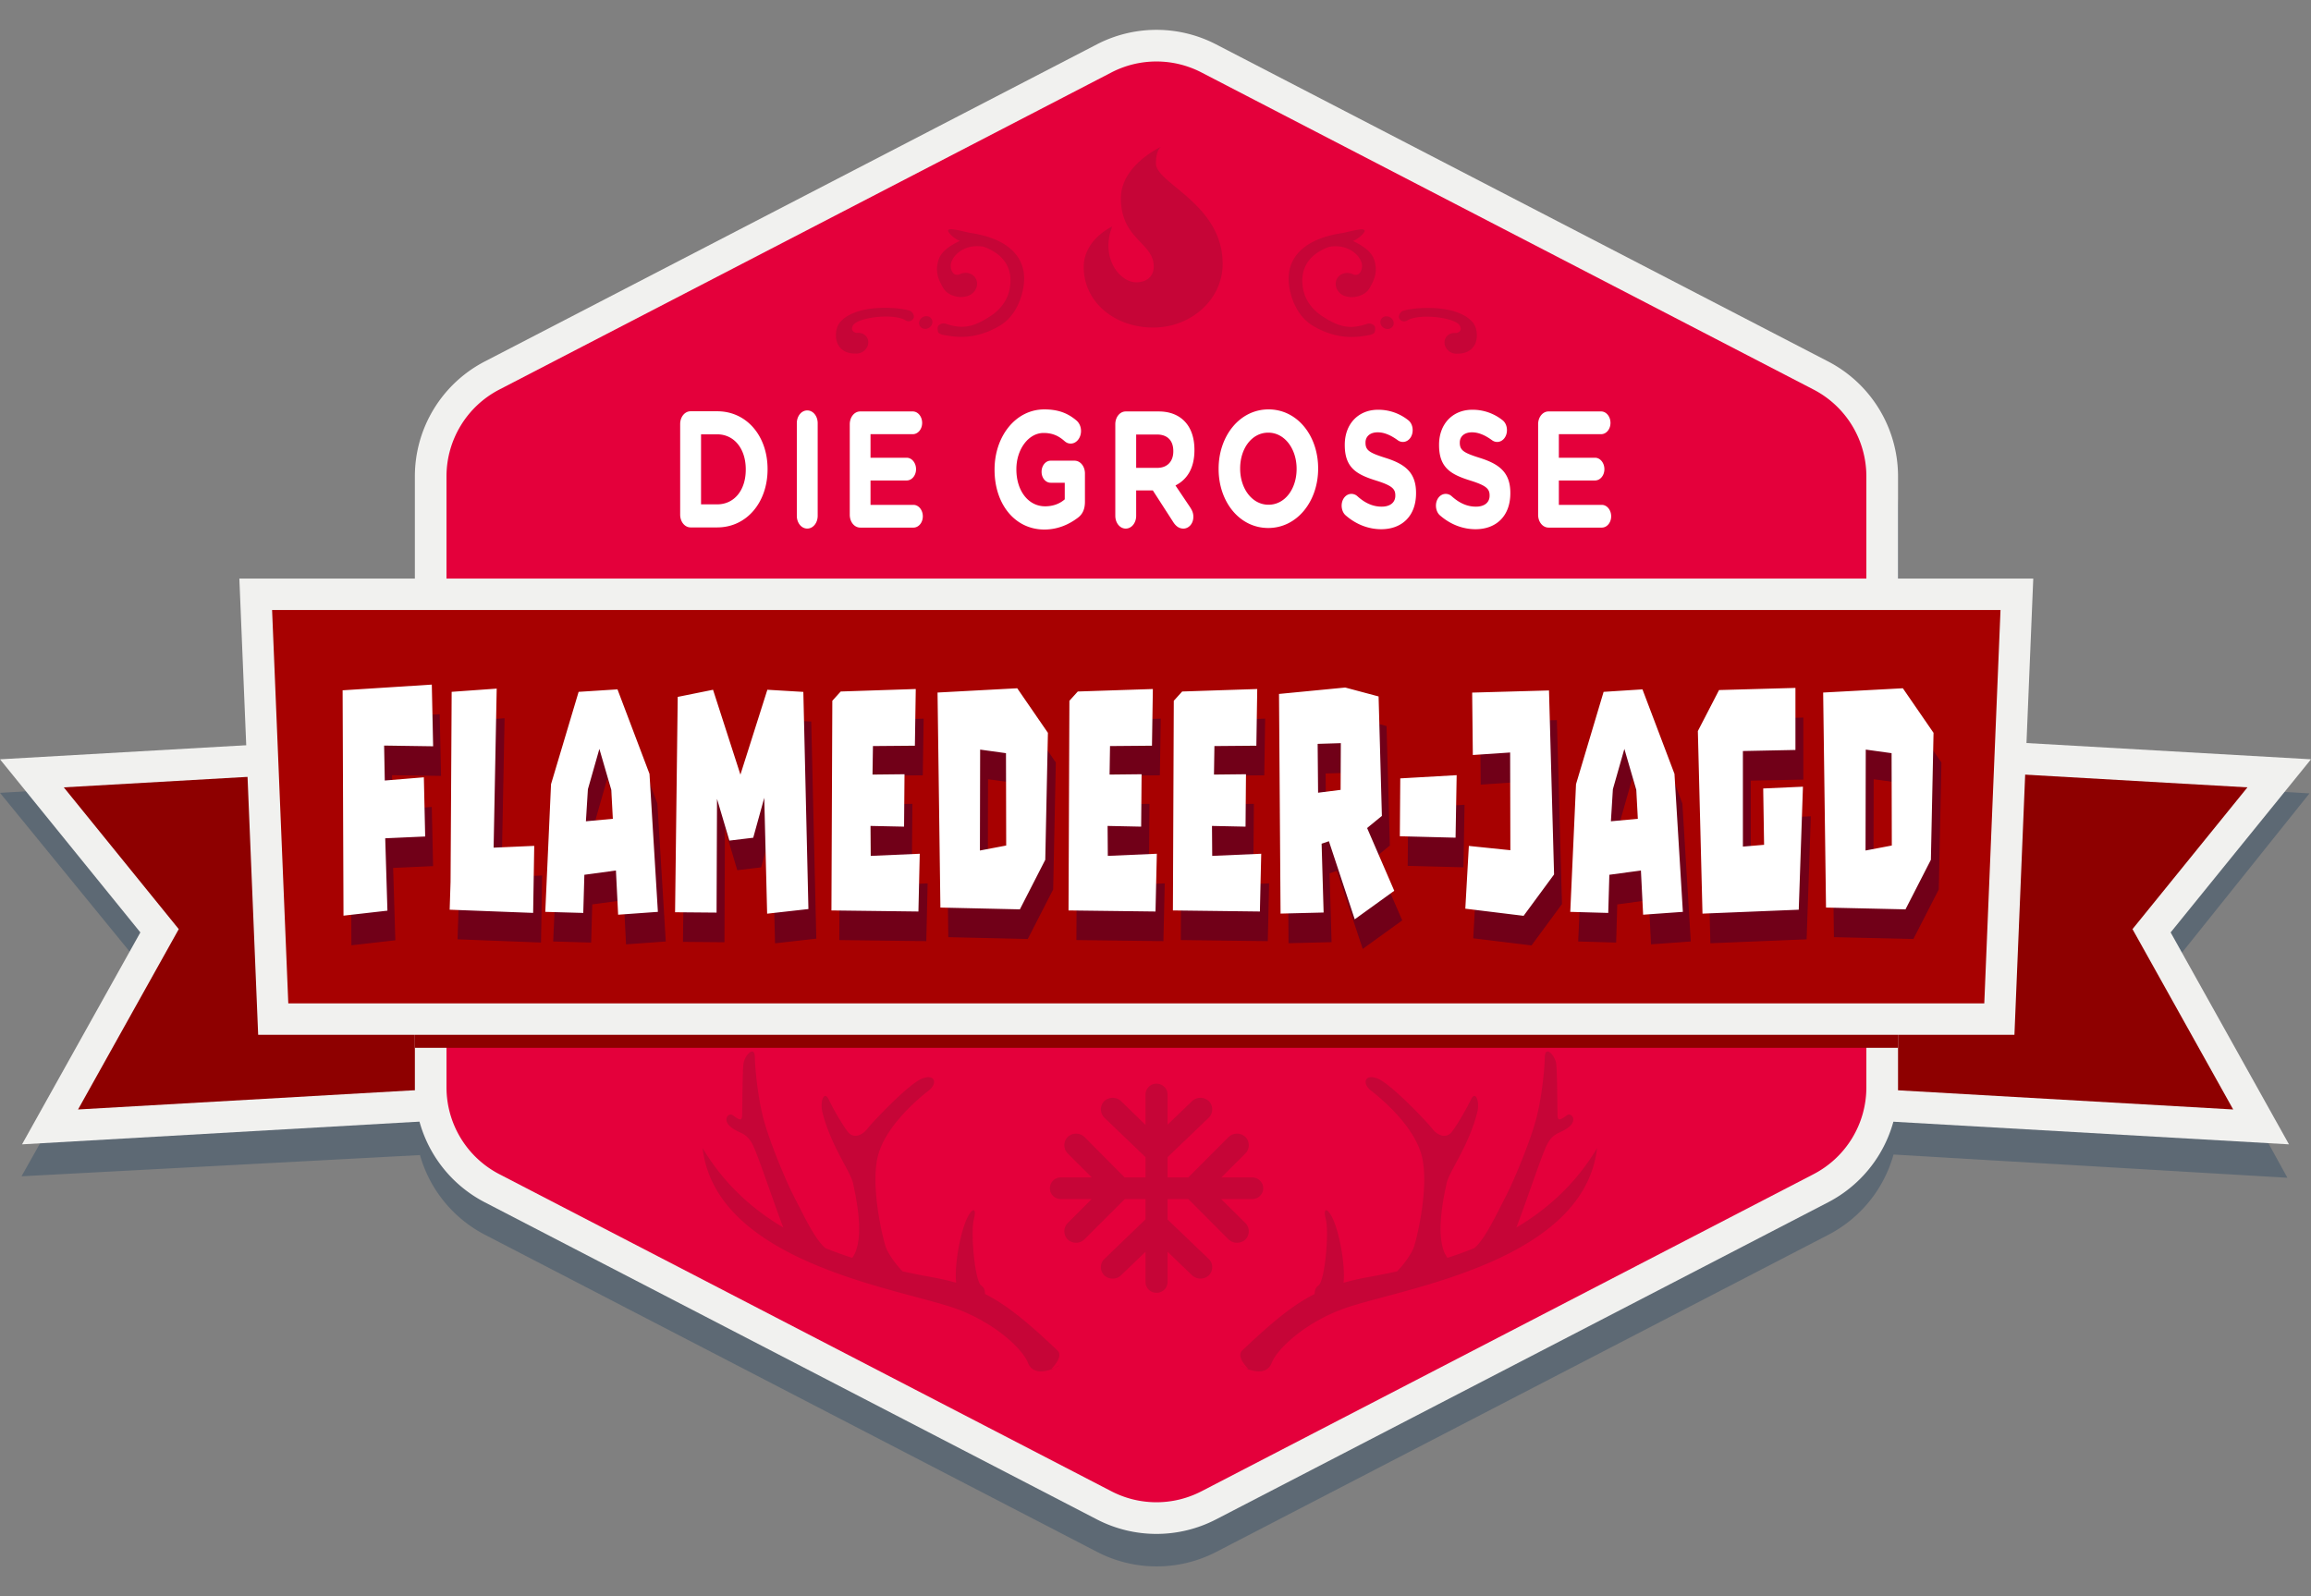 <svg xmlns="http://www.w3.org/2000/svg" width="220" height="152" fill="none"><rect width="100%" height="100%" fill="#808080" stroke="none"/><path fill="#002E58" fill-opacity=".27" fill-rule="evenodd" d="M104.44 7.32a12.329 12.329 0 0 1 11.345 0c12.914 6.692 44.458 23.04 58.268 30.194a12.329 12.329 0 0 1 6.654 10.947v24.788l39.149 2.3-13.186 16.474 11.084 20.127-37.496-2.211a12.332 12.332 0 0 1-6.205 7.642c-13.81 7.155-45.354 23.502-58.268 30.195a12.33 12.33 0 0 1-11.345 0l-58.27-30.195a12.33 12.33 0 0 1-6.19-7.591l-37.932 2.02 11.328-20.13L0 75.498l39.515-2.347V48.46a12.33 12.33 0 0 1 6.656-10.946L104.44 7.32Z" clip-rule="evenodd"/><path fill="#F1F1EF" fill-rule="evenodd" d="M178.181 69.912 220 72.303l-13.362 16.484 11.265 20.181-41.819-2.392 2.097-36.664Zm-136.362 0L0 72.303l13.362 16.484-11.265 20.181 41.819-2.392-2.097-36.664Z" clip-rule="evenodd"/><path fill="#8E0000" fill-rule="evenodd" d="m7.43 105.647 33.334-1.907-1.753-30.648-32.938 1.883 10.944 13.5-9.587 17.172Zm206.519-30.672-32.937-1.883-1.754 30.648 33.334 1.907-9.585-17.173 10.942-13.499Z" clip-rule="evenodd"/><path fill="#F1F1EF" fill-rule="evenodd" d="M104.418 4.224a12.33 12.33 0 0 1 11.345 0l58.268 30.195a12.329 12.329 0 0 1 6.656 10.947v58.173a12.33 12.33 0 0 1-6.656 10.947l-58.268 30.195a12.33 12.33 0 0 1-11.345 0L46.15 114.486a12.329 12.329 0 0 1-6.656-10.947V45.365a12.33 12.33 0 0 1 6.656-10.946l58.268-30.195Z" clip-rule="evenodd"/><path fill="#E4003B" fill-rule="evenodd" d="M105.803 6.899a9.317 9.317 0 0 1 8.572 0l58.268 30.195a9.314 9.314 0 0 1 5.029 8.27v58.175a9.313 9.313 0 0 1-5.029 8.27l-58.268 30.196a9.32 9.32 0 0 1-8.572 0l-58.268-30.196a9.314 9.314 0 0 1-5.03-8.27V45.365c0-3.48 1.94-6.67 5.03-8.27l58.268-30.196Z" clip-rule="evenodd"/><path fill="#8E0000" d="M180.687 56.334H39.494v43.442h141.193V56.334Z"/><path fill="#F1F1EF" fill-rule="evenodd" d="m193.56 55.095-1.792 43.442H24.577l-1.791-43.442H193.56Z" clip-rule="evenodd"/><path fill="#A70101" fill-rule="evenodd" d="M190.442 58.087H25.902l1.543 37.46h161.452l1.545-37.46Z" clip-rule="evenodd"/><path fill="#C60537" fill-rule="evenodd" d="M109.78 31.19c3.652 0 6.613-2.713 6.613-6.06 0-5.716-6.352-7.657-6.352-9.566 0-1.365.52-1.603.52-1.603s-3.853 1.74-3.853 4.909c0 3.952 3.124 4.21 3.124 6.51 0 .972-.718 1.503-1.666 1.503-1.561 0-3.442-2.326-2.291-5.309 0 0-2.707 1.216-2.707 3.856 0 3.347 2.96 5.76 6.612 5.76Zm-21.945-.987c-.31.18-.43.553-.268.834.162.28.545.363.856.184.31-.18.43-.552.268-.833-.162-.282-.545-.364-.856-.185Zm2.507-8.049c.19.255.607.627 1.037.78-1.788.849-2.01 1.584-2.127 2.18-.174.882.086 1.522.55 2.326.422.73 1.483.932 2.016.808l.023-.006c.18-.017.361-.07.532-.168.585-.337.811-1.04.505-1.57-.269-.466-.861-.641-1.398-.445-.006.002-.011.003-.016.006-.017.01-.032.016-.048.024a1.2 1.2 0 0 0-.077.035c-.51.199-.829-.287-.834-.811-.01-.767 1.102-2.129 3.06-1.832a.11.11 0 0 0 .042 0c1.537.549 2.949 1.735 2.505 4.047-.205 1.07-.884 1.958-1.823 2.574-1.65 1.08-2.695 1.26-4.273.72-.255-.089-.672.051-.742.315-.033.122-.008.42.049.518.064.111.333.216.478.239.888.143 2.813.602 5.31-.84 1.224-.706 1.904-1.939 2.228-3.27.724-2.967-1.056-5.006-4.885-5.593-.712-.11-2.623-.726-2.112-.037Zm-10.335 8.487c-.53.592-.534 1.647-.21 2.206.407.706 1.156.831 1.653.817a1.105 1.105 0 0 0 .49-.074l.01-.006c.05-.02.1-.041.15-.069.509-.294.706-.906.44-1.367-.196-.34-.59-.5-.986-.445h-.003c-.241-.032-.635-.26-.328-.74.485-.756 3.85-1.152 4.974-.462.322.198.668.044.776-.21.108-.253-.127-.63-.385-.71-1.167-.364-5.063-.634-6.58 1.06Zm52.327-.426c.311.179.431.552.269.833-.163.281-.546.364-.856.184-.311-.18-.432-.552-.269-.833.162-.281.545-.364.856-.184Zm-2.507-8.05c-.189.256-.607.627-1.037.78 1.788.849 2.011 1.584 2.128 2.18.173.882-.087 1.523-.551 2.326-.422.73-1.482.932-2.016.809l-.023-.007a1.308 1.308 0 0 1-.532-.168c-.585-.337-.811-1.04-.505-1.57.269-.466.861-.641 1.398-.444a.055.055 0 0 1 .017.005c.016.01.032.016.048.024.025.01.051.023.076.035.51.2.829-.287.834-.81.009-.768-1.102-2.13-3.06-1.832a.112.112 0 0 1-.042 0c-1.537.548-2.949 1.734-2.505 4.046.206 1.07.884 1.958 1.823 2.574 1.65 1.081 2.695 1.26 4.273.72.256-.088.673.052.742.315.033.122.008.42-.049.518-.064.111-.332.216-.478.24-.888.142-2.813.602-5.311-.84-1.223-.706-1.903-1.94-2.227-3.27-.724-2.968 1.056-5.007 4.885-5.593.713-.11 2.623-.727 2.112-.038Zm10.335 8.487c.53.592.534 1.647.211 2.207-.408.706-1.157.83-1.654.816a1.102 1.102 0 0 1-.491-.073l-.008-.007c-.051-.02-.102-.04-.15-.069-.509-.294-.706-.905-.44-1.367.196-.339.588-.5.985-.445h.003c.242-.031.635-.259.328-.74-.485-.755-3.849-1.151-4.974-.461-.322.197-.668.044-.775-.21-.108-.254.127-.63.385-.71 1.166-.364 5.062-.635 6.58 1.06Zm-61.576 88.205c-1.021-.823-2.144-3.278-2.96-4.836-.863-1.651-2.341-5.278-2.905-7.334-.563-2.056-.835-4.808-.858-6.011-.024-1.203-.995-.177-1.09.646-.094.823-.103 4.303-.127 4.943-.024.64-.514.181-.906-.079-.392-.261-1.002.432-.184 1.117.82.685 1.528.463 2.157 1.82.56 1.206 2.005 5.577 2.856 7.766-3.194-1.892-5.753-4.345-7.684-7.561 1.263 10.72 18.063 13.269 23.745 15.157 3.824 1.271 6.677 3.881 7.23 5.289.408 1.041 1.482.886 2.217.62.118-.198 1.207-1.218.578-1.812-2.773-2.616-4.715-4.268-6.885-5.366.006-.277-.056-.596-.372-.818-.585-.412-1.02-4.988-.687-6.31.285-1.128-.146-1.079-.61-.162-.62 1.227-1.263 4.36-1.08 6.221a23.544 23.544 0 0 0-2.347-.537 70.306 70.306 0 0 1-2.75-.548c-.642-.637-1.353-1.661-1.575-2.251-.278-.739-1.46-5.572-.82-8.541.64-2.97 3.945-5.701 4.871-6.416.927-.715.565-1.687-.715-1.105-1.28.582-4.525 3.986-5.104 4.725-.579.739-1.386.937-1.88.291-.494-.646-1.341-2.087-1.796-3.046-.455-.961-.872.188-.61 1.218.824 3.237 2.725 5.688 2.925 6.784.124.68 1.259 5.235-.09 7.056a38.05 38.05 0 0 1-2.544-.92Zm21.805 11.41c.455-.206.631-.38.108-.064l-.108.064c-.094.042-.2.086-.314.127-.04.067.031.041.314-.127Zm18.814-18.151h-2.933l2.298-2.295a1.118 1.118 0 0 0-.021-1.567 1.175 1.175 0 0 0-1.598.022l-3.83 3.84h-1.97v-1.931l3.918-3.755a1.117 1.117 0 0 0 .021-1.566 1.17 1.17 0 0 0-1.596-.022l-2.343 2.253v-2.875c0-.558-.481-1.03-1.05-1.03a1.04 1.04 0 0 0-1.051 1.03v2.896l-2.341-2.274a1.173 1.173 0 0 0-1.598.022 1.118 1.118 0 0 0 .022 1.566l3.917 3.755v1.931h-1.991l-3.808-3.84a1.174 1.174 0 0 0-1.597-.022 1.12 1.12 0 0 0-.023 1.567l2.298 2.295h-2.932a1.04 1.04 0 0 0-1.05 1.03c0 .58.459 1.03 1.05 1.03h2.932l-2.298 2.297a1.118 1.118 0 0 0 .023 1.566c.218.192.503.3.787.3.285 0 .569-.108.788-.321l3.852-3.842h1.969v1.931l-3.917 3.777c-.438.408-.438 1.116-.022 1.545.438.429 1.16.429 1.598.021l2.341-2.253v2.876c0 .579.46 1.03 1.051 1.03a1.04 1.04 0 0 0 1.05-1.03v-2.876l2.343 2.253c.218.194.503.301.787.301.285 0 .591-.107.809-.322.417-.429.417-1.137-.021-1.545l-3.918-3.755v-1.953h1.97l3.83 3.842a1.18 1.18 0 0 0 1.598.021 1.116 1.116 0 0 0 .021-1.566l-2.319-2.297h2.954c.569 0 1.05-.45 1.05-1.03 0-.558-.481-1.03-1.05-1.03Zm21.131 6.741c1.022-.823 2.144-3.278 2.959-4.836.864-1.651 2.343-5.278 2.906-7.334.564-2.056.835-4.808.859-6.011.024-1.203.995-.177 1.089.646.094.823.103 4.303.127 4.943.024.64.514.181.906-.079.392-.261 1.002.432.184 1.117-.819.685-1.528.463-2.157 1.82-.56 1.206-2.005 5.577-2.856 7.766 3.194-1.892 5.753-4.345 7.685-7.561-1.264 10.72-18.064 13.269-23.746 15.157-3.824 1.271-6.677 3.881-7.229 5.289-.409 1.041-1.483.886-2.218.62-.118-.198-1.207-1.218-.577-1.812 2.772-2.616 4.714-4.268 6.884-5.366-.006-.277.056-.596.372-.818.585-.412 1.021-4.988.687-6.31-.285-1.128.147-1.079.61-.162.62 1.227 1.264 4.36 1.081 6.221a23.525 23.525 0 0 1 2.347-.537 70.71 70.71 0 0 0 2.749-.548c.642-.637 1.353-1.661 1.575-2.251.279-.739 1.461-5.572.821-8.541-.64-2.97-3.946-5.701-4.872-6.416-.927-.715-.565-1.687.716-1.105 1.279.582 4.524 3.986 5.103 4.725.579.739 1.386.937 1.88.291.494-.646 1.342-2.087 1.797-3.046.455-.961.871.188.609 1.218-.824 3.237-2.725 5.688-2.925 6.784-.124.68-1.259 5.235.09 7.056.879-.284 1.726-.59 2.544-.92Zm-21.805 11.41c-.454-.206-.631-.38-.107-.064l.107.064c.094.042.2.086.314.127.04.067-.03.041-.314-.127Z" clip-rule="evenodd"/><path fill="#710018" d="m33.369 68.554.084 21.459 4.182-.476-.21-6.892 3.804-.17-.126-5.636-3.72.305-.063-3.327 4.666.068-.126-5.875-8.491.544Zm14.665-.161-4.287.306c0 .814-.105 18.097-.105 18.097l-.085 2.648 7.945.306.105-6.383-3.867.17.294-15.144Zm14.546 8.118-3.047-8.047-3.699.238-2.627 8.794-.547 12.155 3.615.102.105-3.633 3.006-.407.21 4.21 3.783-.272-.798-13.14Zm-6.052 4.516.189-3.056 1.093-3.837 1.135 3.905.147 2.75-2.564.238Zm8.74-11.847-.252 20.508 3.95.034.043-10.831 1.177 3.972 2.27-.271 1.05-3.803.274 11.035 3.93-.442-.484-20.677-3.425-.204-2.564 8.08-2.607-8.08-3.362.679Zm23.04 14.937-4.666.204-.02-2.852 3.194.068.042-4.991-3.047.034.042-2.717 3.993-.034.084-5.398-7.146.237-.798.883-.085 19.965 8.281.102.126-5.5ZM97.59 68.36l-7.587.408.273 20.474 7.566.17 2.417-4.72.252-12.088-2.921-4.244Zm-3.552 15.45.02-9.61 2.46.34.02 8.794-2.5.475Zm16.84.307-4.666.204-.021-2.852 3.195.068.042-4.991-3.047.034.042-2.717 3.993-.034.084-5.398-7.146.237-.799.883-.084 19.965 8.281.102.126-5.5Zm9.938 0-4.666.204-.021-2.852 3.195.068.042-4.991-3.047.034.042-2.717 3.993-.034.084-5.398-7.146.237-.799.883-.084 19.965 8.281.102.126-5.5Zm8.909 6.243 3.762-2.717-2.585-5.976 1.408-1.154-.315-11.375-3.174-.849-6.305.611.147 20.916 4.098-.102-.189-6.553.694-.238 2.459 7.436Zm-3.531-16.706 2.207-.068-.021 4.448-2.144.272-.042-4.652Zm7.816 8.797 5.306.136.105-5.952-5.368.306-.043 5.51Zm6.888-13.679.063 5.942 3.552-.238.021 9.303-3.951-.407-.336 5.976 5.548.679 2.9-3.939-.483-17.52-7.314.204Zm19.26 7.739-3.047-8.047-3.699.238-2.627 8.794-.547 12.155 3.615.102.105-3.633 3.006-.407.21 4.21 3.783-.272-.799-13.14Zm-6.053 4.516.19-3.056 1.092-3.837 1.135 3.905.148 2.75-2.565.238Zm8.277-8.592.441 17.384 9.163-.373.4-11.714-3.783.17.084 5.364-2.018.17v-9.1l5.002-.102v-5.907l-7.272.203-2.017 3.905Zm19.516-4.075-7.587.408.273 20.474 7.566.17 2.417-4.72.252-12.088-2.921-4.244Zm-3.552 15.45.021-9.61 2.459.34.021 8.794-2.501.475Z"/><path fill="#fff" d="m32.616 65.733.084 21.459 4.182-.476-.21-6.892 3.804-.17-.126-5.636-3.72.305-.063-3.327 4.666.068-.126-5.874-8.491.543Zm14.668-.161-4.288.306c0 .815-.105 18.097-.105 18.097l-.084 2.649 7.945.305.105-6.383-3.867.17.294-15.144ZM61.83 73.69l-3.047-8.047-3.7.237-2.627 8.794-.546 12.156 3.615.102.105-3.633 3.005-.408.21 4.21 3.784-.271-.799-13.14Zm-6.053 4.516.19-3.056 1.092-3.837 1.135 3.905.147 2.75-2.564.238Zm8.74-11.846-.252 20.507 3.95.034.043-10.831 1.177 3.973 2.27-.272 1.05-3.803.274 11.035 3.93-.441-.484-20.678-3.425-.204-2.564 8.081-2.607-8.08-3.362.678Zm23.04 14.936-4.666.204-.02-2.852 3.194.068.042-4.991-3.047.033.042-2.716 3.993-.034.084-5.398-7.146.237-.798.883-.085 19.965 8.281.102.126-5.5Zm9.281-15.757-7.587.407.273 20.475 7.566.17 2.417-4.72.252-12.088-2.92-4.244Zm-3.552 15.449.021-9.609 2.46.34.02 8.794-2.5.475Zm16.841.308-4.666.204-.021-2.852 3.195.068.042-4.991-3.048.033.042-2.716 3.994-.034.084-5.398-7.146.237-.799.883-.084 19.965 8.281.102.126-5.5Zm9.938 0-4.666.204-.021-2.852 3.194.068.042-4.991-3.047.033.042-2.716 3.993-.034.084-5.398-7.146.237-.798.883-.084 19.965 8.28.102.127-5.5Zm8.902 6.242 3.762-2.716-2.585-5.976 1.408-1.154-.315-11.375-3.174-.848-6.305.61.147 20.916 4.099-.102-.19-6.553.694-.237 2.459 7.436Zm-3.531-16.705 2.207-.068-.021 4.448-2.144.272-.042-4.652Zm7.824 8.797 5.305.136.105-5.952-5.368.306-.042 5.51Zm6.886-13.679.063 5.942 3.552-.238.021 9.304-3.951-.408-.337 5.976 5.549.68 2.9-3.94-.483-17.52-7.314.204Zm19.259 7.739-3.047-8.047-3.699.237-2.627 8.794-.547 12.156 3.615.102.105-3.633 3.006-.408.21 4.21 3.783-.271-.799-13.14Zm-6.052 4.516.189-3.056 1.093-3.837 1.135 3.905.147 2.75-2.564.238Zm8.278-8.592.441 17.384 9.164-.373.399-11.714-3.783.17.084 5.364-2.017.17v-9.1l5.002-.102v-5.908l-7.272.204-2.018 3.905Zm19.515-4.075-7.587.407.273 20.475 7.566.17 2.417-4.72.252-12.088-2.921-4.244Zm-3.552 15.449.021-9.609 2.459.34.021 8.794-2.501.475ZM64.75 49.005c0 .68.439 1.217.993 1.217h2.529c2.838 0 4.798-2.418 4.798-5.53v-.032c0-3.112-1.96-5.498-4.798-5.498h-2.529c-.554 0-.993.537-.993 1.217v8.626Zm1.987-.98v-6.667h1.535c1.625 0 2.722 1.375 2.722 3.334v.032c0 1.959-1.097 3.302-2.722 3.302h-1.535Zm9.118 1.09c0 .68.438 1.217.993 1.217.555 0 .993-.538.993-1.217v-8.817c0-.679-.438-1.216-.993-1.216-.555 0-.993.537-.993 1.216v8.817Zm6.035 1.125h5.07c.49 0 .89-.475.89-1.075s-.4-1.09-.89-1.09h-4.089v-2.323h3.444c.49 0 .89-.474.89-1.075 0-.6-.4-1.09-.89-1.09h-3.444v-2.243h4.025c.49 0 .89-.474.89-1.075 0-.6-.4-1.09-.89-1.09H81.89c-.555 0-.994.537-.994 1.217v8.627c0 .679.44 1.216.994 1.216Zm17.536.184c1.355 0 2.425-.553 3.16-1.106.478-.348.697-.838.697-1.549v-2.686c0-.68-.439-1.216-.993-1.216h-2.271c-.477 0-.864.474-.864 1.058 0 .585.387 1.043.864 1.043h1.342v1.58c-.503.442-1.148.664-1.87.664-1.6 0-2.735-1.486-2.735-3.508v-.032c0-1.88 1.148-3.444 2.593-3.444.851 0 1.432.284 1.973.758.142.127.323.253.607.253.541 0 .98-.537.98-1.2 0-.475-.219-.806-.413-.98-.812-.695-1.715-1.075-3.083-1.075-2.735 0-4.734 2.576-4.734 5.72v.032c0 3.27 1.935 5.688 4.747 5.688Zm6.748-1.307c0 .68.438 1.217.993 1.217.555 0 .993-.537.993-1.217V46.7h1.587l1.935 3.002c.232.363.529.632.98.632.478 0 .942-.443.942-1.122 0-.38-.129-.632-.323-.932l-1.38-2.054c1.097-.553 1.806-1.627 1.806-3.365v-.032c0-1.043-.271-1.912-.774-2.528-.593-.727-1.483-1.122-2.631-1.122h-3.135c-.555 0-.993.537-.993 1.217v8.721Zm1.986-4.566v-3.176h1.974c.967 0 1.561.538 1.561 1.58v.032c0 .932-.555 1.564-1.522 1.564h-2.013Zm12.573 5.726c2.751 0 4.75-2.543 4.75-5.646v-.032c0-3.103-1.974-5.615-4.724-5.615-2.751 0-4.75 2.543-4.75 5.647v.03c0 3.105 1.973 5.616 4.724 5.616Zm.026-2.215c-1.58 0-2.7-1.56-2.7-3.431v-.032c0-1.871 1.095-3.4 2.674-3.4s2.7 1.56 2.7 3.432v.03c0 1.872-1.095 3.401-2.674 3.401Zm10.729 2.332c1.948 0 3.315-1.232 3.315-3.428v-.032c0-1.928-1.032-2.733-2.864-3.318-1.56-.49-1.947-.727-1.947-1.454v-.031c0-.538.399-.964 1.161-.964.619 0 1.238.268 1.896.742a.825.825 0 0 0 .503.174c.516 0 .929-.49.929-1.121 0-.475-.22-.806-.439-.964a4.555 4.555 0 0 0-2.864-.98c-1.844 0-3.16 1.327-3.16 3.334v.032c0 2.196 1.174 2.812 2.993 3.38 1.509.475 1.819.79 1.819 1.407v.032c0 .647-.491 1.042-1.303 1.042-.878 0-1.626-.379-2.309-.995a.847.847 0 0 0-.568-.221c-.516 0-.929.49-.929 1.121 0 .38.155.727.374.917 1.006.885 2.206 1.327 3.393 1.327Zm8.976 0c1.948 0 3.315-1.232 3.315-3.428v-.032c0-1.928-1.032-2.733-2.864-3.318-1.561-.49-1.947-.727-1.947-1.454v-.031c0-.538.399-.964 1.16-.964.62 0 1.239.268 1.897.742a.825.825 0 0 0 .503.174c.516 0 .929-.49.929-1.121 0-.475-.22-.806-.439-.964a4.555 4.555 0 0 0-2.864-.98c-1.844 0-3.16 1.327-3.16 3.334v.032c0 2.196 1.174 2.812 2.993 3.38 1.509.475 1.818.79 1.818 1.407v.032c0 .647-.49 1.042-1.302 1.042-.878 0-1.626-.379-2.309-.995a.847.847 0 0 0-.568-.221c-.516 0-.929.49-.929 1.121 0 .38.155.727.374.917 1.006.885 2.206 1.327 3.393 1.327Zm6.954-.154h5.069c.491 0 .891-.475.891-1.075s-.4-1.09-.891-1.09h-4.089v-2.323h3.444c.491 0 .891-.474.891-1.075 0-.6-.4-1.09-.891-1.09h-3.444v-2.243h4.025c.49 0 .89-.474.89-1.075 0-.6-.4-1.09-.89-1.09h-5.005c-.555 0-.993.537-.993 1.217v8.627c0 .679.438 1.216.993 1.216Z"/></svg>
